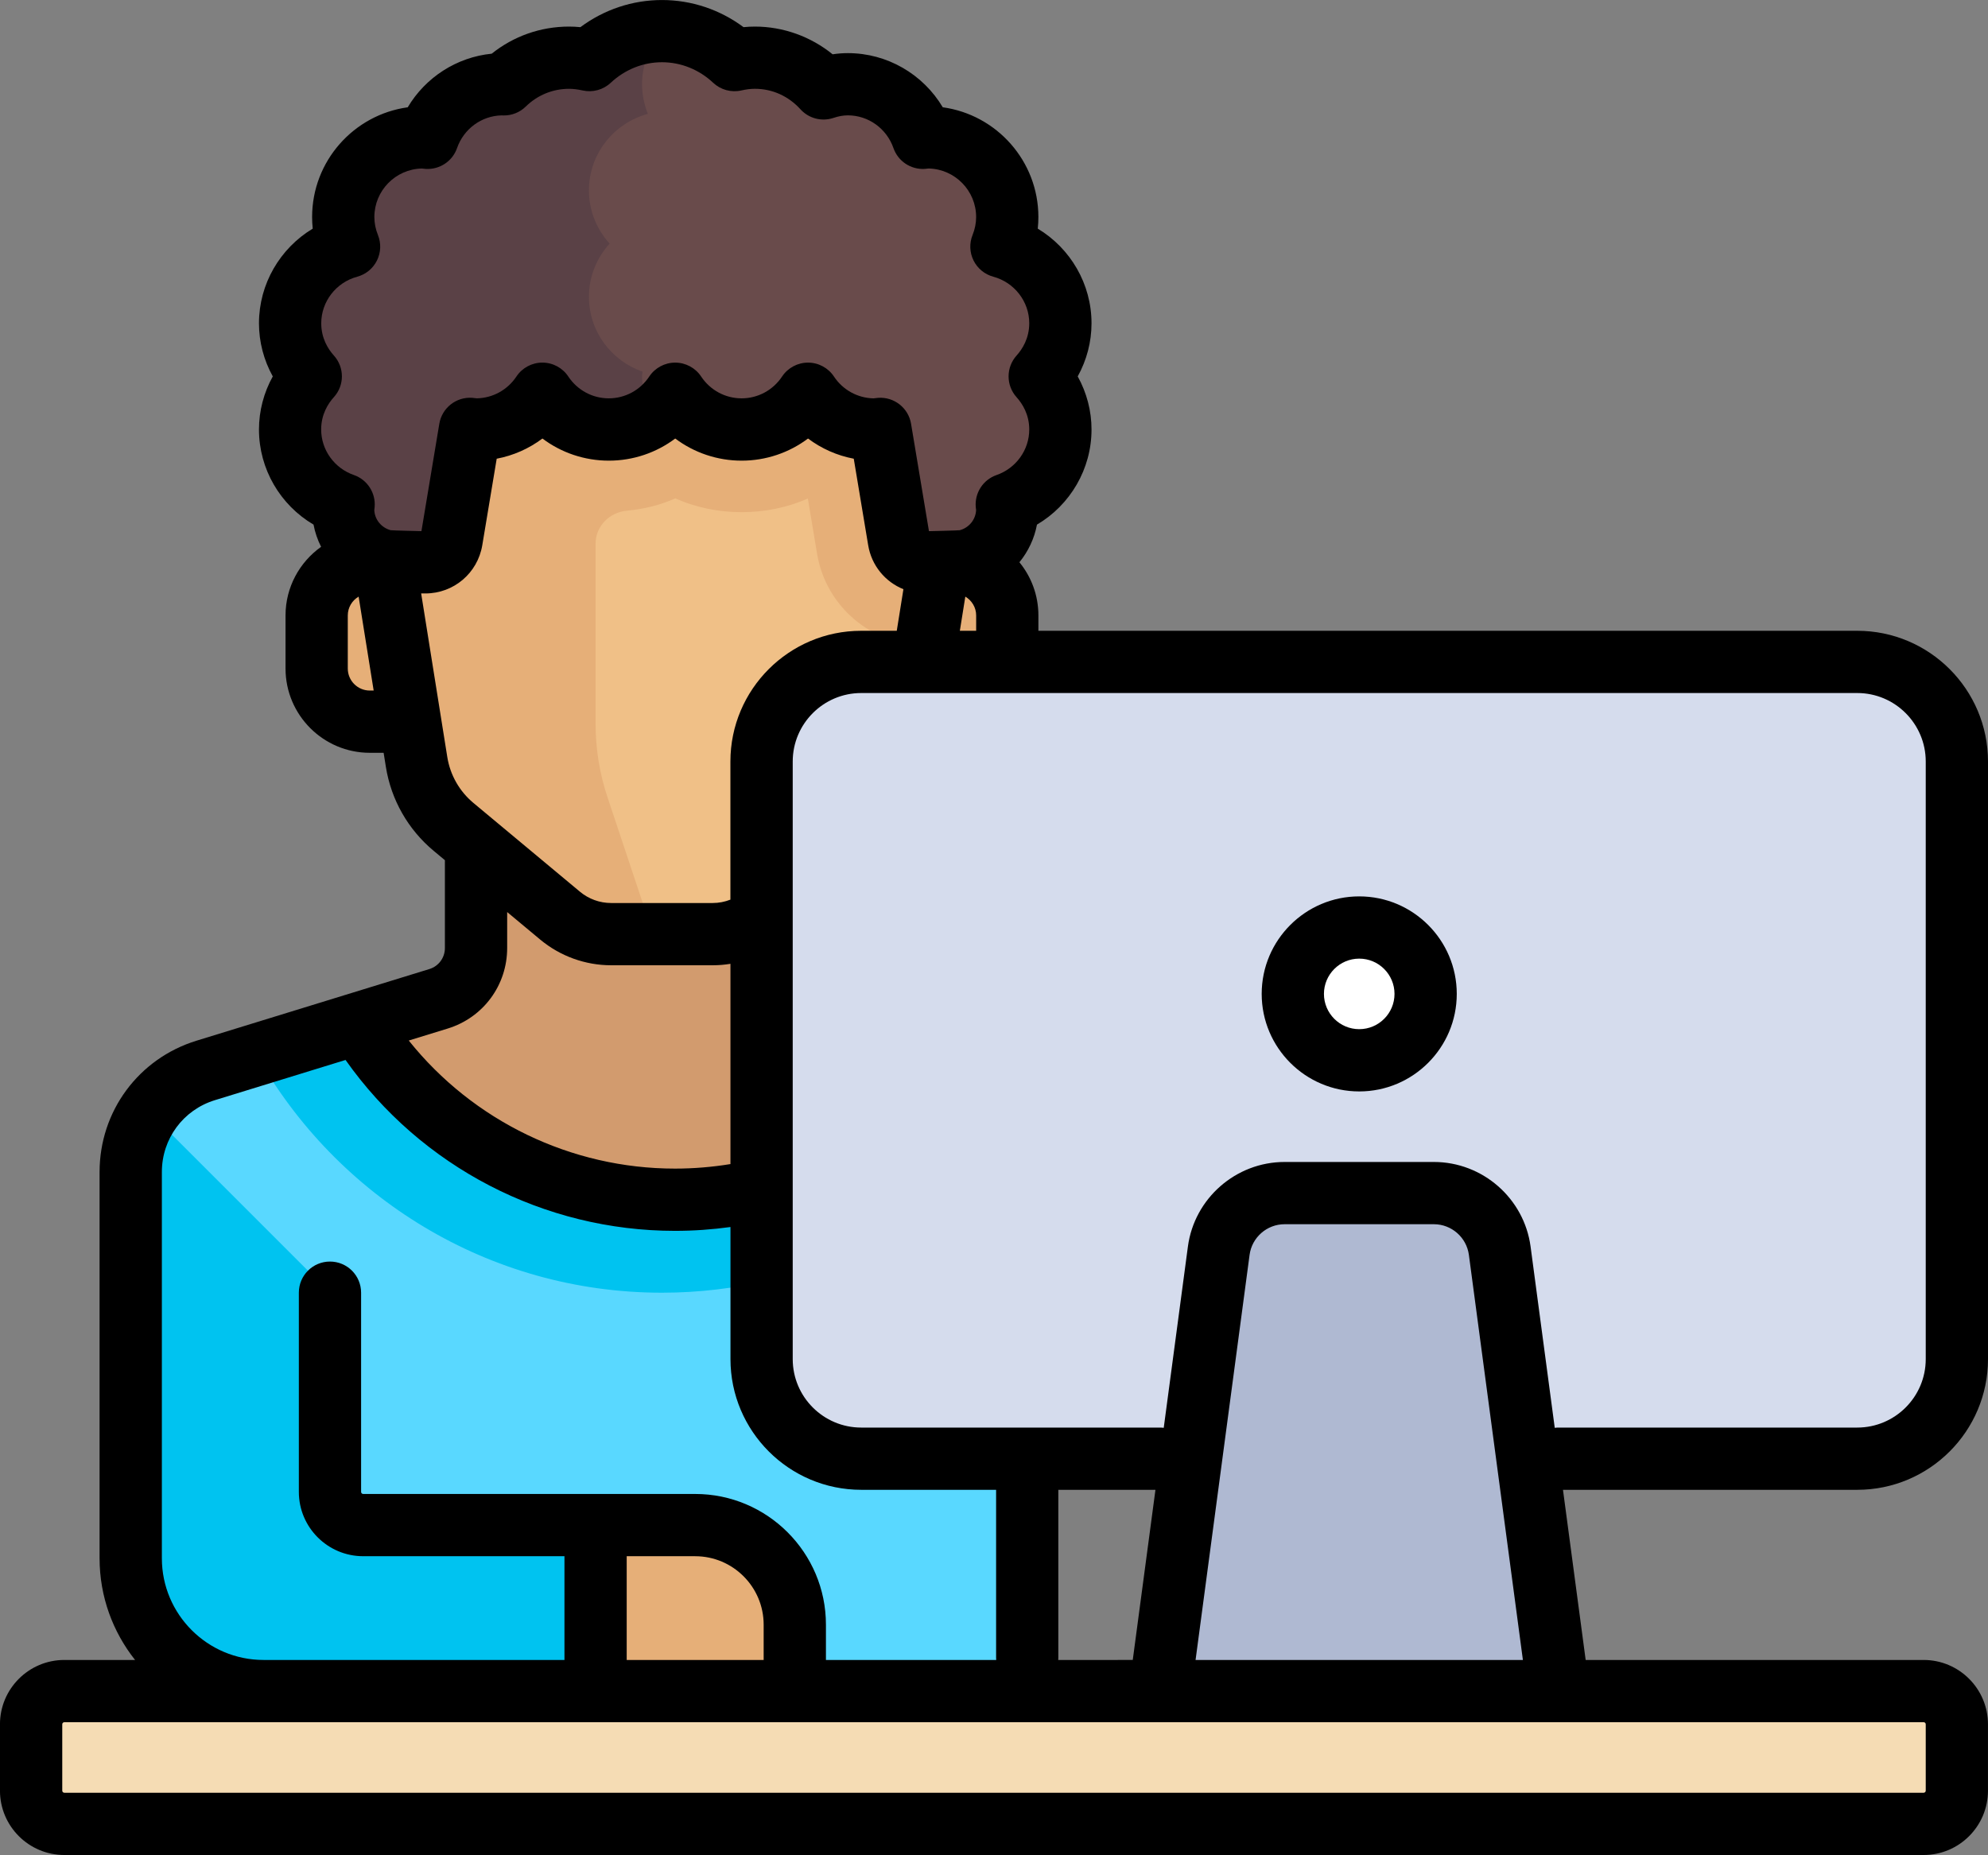 <?xml version="1.0" encoding="utf-8"?>
<!-- Generator: Adobe Illustrator 16.0.0, SVG Export Plug-In . SVG Version: 6.00 Build 0)  -->
<!DOCTYPE svg PUBLIC "-//W3C//DTD SVG 1.1//EN" "http://www.w3.org/Graphics/SVG/1.1/DTD/svg11.dtd">
<svg version="1.1" id="Layer_1" xmlns="http://www.w3.org/2000/svg" xmlns:xlink="http://www.w3.org/1999/xlink" x="0px" y="0px"
	 width="128.59px" height="120px" viewBox="777.595 1131.97 128.59 120" enable-background="new 777.595 1131.97 128.59 120"
	 xml:space="preserve">
<rect x="777.595" y="1131.97" width="128.59" height="120" fill="#808080" stroke="none"/>
<path fill="#D29B6E" d="M808.386,1183.38v9.918c0,1.508-0.984,2.84-2.426,3.284l-15.059,4.633c-2.883,0.888-4.851,3.552-4.851,6.569
	v24.991c0,4.744,3.846,8.591,8.591,8.591h4.295h45.101v-57.987H808.386z"/>
<path fill="#59D8FF" d="M820.413,1209.152c-8.315,0-15.646-4.365-19.859-10.906l-9.652,2.971c-2.883,0.887-4.851,3.551-4.851,6.568
	v24.991c0,4.744,3.846,8.591,8.59,8.591h4.295h45.1v-55.839C844.037,1198.521,833.406,1209.152,820.413,1209.152z"/>
<g>
	<path fill="#00C3F0" d="M844.037,1185.528c0,12.993-10.631,23.624-23.624,23.624c-8.315,0-15.646-4.365-19.859-10.905l-4.253,1.309
		c4.839,8.299,13.813,13.892,24.113,13.892c9.963,0,18.683-5.234,23.624-13.088V1185.528L844.037,1185.528z"/>
	<path fill="#00C3F0" d="M822.561,1230.628h-21.477c-1.186,0-2.148-0.962-2.148-2.148v-12.886l-11.677-11.677
		c-0.761,1.115-1.209,2.447-1.209,3.867v24.991c0,4.744,3.846,8.591,8.591,8.591h4.295h30.067v-4.295
		C829.004,1233.512,826.119,1230.628,822.561,1230.628z"/>
</g>
<path fill="#F0C087" d="M839.742,1168.346h-1.393l-0.755-15.034h-34.363l-0.756,15.034h-1.392c-1.779,0-3.222,1.442-3.222,3.222
	v4.295c0,1.779,1.442,3.222,3.222,3.222h3.11l0.349,2.181c0.263,1.641,1.11,3.13,2.387,4.194l6.896,5.747
	c0.926,0.772,2.094,1.195,3.3,1.195h6.576c1.206,0,2.374-0.423,3.3-1.195l6.896-5.747c1.276-1.063,2.124-2.553,2.386-4.194
	l0.349-2.181h3.109c1.779,0,3.222-1.442,3.222-3.222v-4.295C842.964,1169.789,841.521,1168.346,839.742,1168.346z"/>
<path fill="#E6AF78" d="M842.02,1169.29c-0.292-0.292-0.639-0.527-1.024-0.69c-0.386-0.163-0.81-0.253-1.254-0.253h-1.393l0,0
	l-0.755-15.033h-34.362l-0.756,15.033h-1.391c-1.779,0-3.222,1.442-3.222,3.222v4.295c0,1.779,1.442,3.221,3.222,3.221h3.11
	l0.349,2.181c0.263,1.64,1.11,3.13,2.387,4.194l6.896,5.746c0.927,0.772,2.094,1.195,3.3,1.195h2.715l-2.951-8.853
	c-0.511-1.534-0.772-3.139-0.772-4.755v-11.647c0-1.142,0.897-2.036,2.034-2.141c1.082-0.101,2.142-0.357,3.122-0.795
	c2.653,1.188,5.917,1.191,8.574,0.007l0.598,3.579c0.571,3.416,3.527,5.919,6.991,5.919h3.811c0.603,0,1.171-0.137,1.717-0.333
	v-1.815C842.964,1170.678,842.603,1169.873,842.02,1169.29z"/>
<path fill="#694B4B" d="M846.185,1152.883c0-2.38-1.621-4.363-3.813-4.956c0.238-0.593,0.378-1.238,0.378-1.917
	c0-2.847-2.308-5.155-5.155-5.155c-0.105,0-0.203,0.025-0.306,0.031c-0.702-2.014-2.596-3.467-4.848-3.467
	c-0.553,0-1.078,0.103-1.574,0.27c-1.1-1.212-2.673-1.988-4.439-1.988c-0.456,0-0.895,0.061-1.321,0.156
	c-1.23-1.154-2.873-1.874-4.692-1.874c-1.82,0-3.462,0.72-4.692,1.874c-0.426-0.096-0.866-0.156-1.321-0.156
	c-1.64,0-3.123,0.66-4.208,1.725c-0.03,0-0.058-0.006-0.088-0.006c-2.252,0-4.147,1.454-4.849,3.467
	c-0.104-0.006-0.201-0.031-0.306-0.031c-2.847,0-5.154,2.308-5.154,5.155c0,0.678,0.139,1.323,0.377,1.917
	c-2.192,0.593-3.813,2.576-3.813,4.956c0,1.326,0.515,2.522,1.337,3.436c-0.823,0.914-1.337,2.11-1.337,3.437
	c0,1.908,1.049,3.55,2.591,4.437c0.077,2.305,1.957,4.153,4.281,4.153h1.878c0.839,0,1.556-0.607,1.695-1.436l1.199-7.193
	c0.129,0.01,0.252,0.039,0.383,0.039c1.795,0,3.372-0.919,4.295-2.312c0.923,1.392,2.5,2.312,4.295,2.312s3.372-0.919,4.295-2.312
	c0.923,1.392,2.5,2.312,4.295,2.312s3.373-0.919,4.295-2.312c0.923,1.392,2.5,2.312,4.295,2.312c0.131,0,0.254-0.029,0.383-0.039
	l1.199,7.193c0.138,0.829,0.855,1.436,1.695,1.436h2.307c2.372,0,4.295-1.923,4.295-4.295c0-0.044-0.012-0.086-0.013-0.13
	c1.304-0.93,2.161-2.44,2.161-4.165c0-1.326-0.515-2.523-1.338-3.436C845.67,1155.406,846.185,1154.209,846.185,1152.883z"/>
<path fill="#5A4146" d="M819.156,1156.013c-2.014-0.701-3.467-2.596-3.467-4.848c0-1.326,0.515-2.523,1.337-3.436
	c-0.823-0.914-1.337-2.11-1.337-3.437c0-2.38,1.621-4.363,3.813-4.956c-0.238-0.593-0.377-1.237-0.377-1.917
	c0-1.324,0.514-2.519,1.334-3.432c-0.016,0-0.03-0.004-0.046-0.004c-1.819,0-3.462,0.72-4.691,1.874
	c-0.427-0.096-0.866-0.156-1.322-0.156c-1.64,0-3.123,0.66-4.207,1.725c-0.03,0-0.058-0.006-0.088-0.006
	c-2.252,0-4.147,1.454-4.848,3.467c-0.104-0.006-0.202-0.031-0.306-0.031c-2.847,0-5.154,2.308-5.154,5.155
	c0,0.678,0.139,1.323,0.377,1.917c-2.192,0.593-3.813,2.576-3.813,4.956c0,1.326,0.515,2.522,1.337,3.436
	c-0.823,0.914-1.337,2.11-1.337,3.437c0,1.908,1.049,3.55,2.591,4.437c0.077,2.305,1.957,4.153,4.281,4.153h1.878
	c0.839,0,1.556-0.607,1.695-1.436l1.199-7.193c0.129,0.01,0.252,0.039,0.383,0.039c1.795,0,3.372-0.919,4.295-2.312
	c0.923,1.392,2.5,2.312,4.295,2.312c1.186,0,2.254-0.428,3.125-1.102c-0.588-0.613-0.977-1.416-0.977-2.334
	C819.125,1156.214,819.146,1156.116,819.156,1156.013z"/>
<path fill="#E6AF78" d="M816.118,1230.628h6.443c3.559,0,6.443,2.884,6.443,6.442v4.296h-12.886V1230.628L816.118,1230.628z"/>
<path fill="#00C3F0" d="M844.037,1185.528c0,12.993-10.631,23.624-23.624,23.624c-8.315,0-15.646-4.365-19.859-10.905l-6.358,1.956
	c5.156,9.172,14.968,15.392,26.217,15.392c9.583,0,18.115-4.522,23.624-11.529V1185.528z"/>
<path fill="#D5DCED" d="M897.729,1226.333h-64.43c-3.558,0-6.442-2.885-6.442-6.442v-38.658c0-3.558,2.884-6.442,6.442-6.442h64.43
	c3.559,0,6.442,2.884,6.442,6.442v38.658C904.171,1223.448,901.287,1226.333,897.729,1226.333z"/>
<path fill="#AFB9D2" d="M878.4,1241.367l-3.798-28.488c-0.285-2.134-2.104-3.728-4.258-3.728h-9.66
	c-2.152,0-3.974,1.594-4.258,3.728l-3.798,28.488H878.4z"/>
<circle fill="#FFFFFF" cx="865.514" cy="1196.266" r="4.295"/>
<path fill="#F5DCB4" d="M902.024,1249.957H781.756c-1.186,0-2.147-0.961-2.147-2.147v-4.295c0-1.187,0.962-2.147,2.147-2.147
	h120.268c1.187,0,2.147,0.961,2.147,2.147v4.295C904.171,1248.996,903.21,1249.957,902.024,1249.957z"/>
<path d="M897.729,1228.346c4.663,0,8.456-3.794,8.456-8.456v-38.658c0-4.663-3.793-8.456-8.456-8.456h-52.967v-0.993
	c0-1.305-0.461-2.502-1.228-3.441c0.568-0.696,0.966-1.53,1.135-2.434c2.155-1.271,3.529-3.598,3.529-6.152
	c0-1.207-0.311-2.386-0.893-3.436c0.582-1.051,0.893-2.229,0.893-3.437c0-2.544-1.363-4.851-3.477-6.122
	c0.027-0.249,0.04-0.499,0.04-0.75c0-3.619-2.695-6.62-6.185-7.101c-1.274-2.141-3.593-3.503-6.137-3.503
	c-0.327,0-0.657,0.025-0.987,0.076c-1.421-1.151-3.197-1.793-5.026-1.793c-0.244,0-0.489,0.012-0.737,0.037
	c-1.528-1.138-3.367-1.755-5.276-1.755c-1.908,0-3.748,0.617-5.276,1.755c-0.248-0.025-0.493-0.037-0.737-0.037
	c-1.834,0-3.581,0.617-5,1.753c-2.263,0.226-4.277,1.527-5.432,3.468c-3.489,0.48-6.185,3.481-6.185,7.1
	c0,0.251,0.013,0.501,0.04,0.75c-2.113,1.271-3.477,3.578-3.477,6.122c0,1.207,0.311,2.386,0.893,3.437
	c-0.582,1.05-0.893,2.229-0.893,3.436c0,2.555,1.374,4.882,3.529,6.152c0.095,0.504,0.262,0.986,0.489,1.436
	c-1.389,0.988-2.3,2.608-2.3,4.439v3.436c0,3.005,2.444,5.45,5.45,5.45h0.895l0.146,0.915c0.339,2.121,1.435,4.047,3.085,5.422
	l0.732,0.61v5.683c0,0.628-0.404,1.175-1.004,1.359l-15.059,4.634c-3.752,1.154-6.273,4.567-6.273,8.493v24.991
	c0,2.483,0.861,4.769,2.296,6.577h-4.578c-2.294,0-4.161,1.866-4.161,4.161v4.295c0,2.295,1.866,4.161,4.161,4.161h120.268
	c2.295,0,4.161-1.866,4.161-4.161v-4.295c0-2.295-1.866-4.161-4.161-4.161h-21.861l-1.468-11.007H897.729z M902.158,1181.232v38.658
	c0,2.442-1.987,4.43-4.43,4.43H878.4c-0.081,0-0.16,0.006-0.239,0.016l-1.563-11.723c-0.416-3.121-3.104-5.475-6.253-5.475h-9.66
	c-3.148,0-5.837,2.354-6.253,5.475l-1.563,11.723c-0.078-0.01-0.158-0.016-0.239-0.016h-19.329c-2.442,0-4.43-1.987-4.43-4.43
	v-38.658c0-2.442,1.987-4.43,4.43-4.43h64.43C900.171,1176.803,902.158,1178.79,902.158,1181.232z M846.044,1239.353
	c0.003-0.045,0.007-0.089,0.007-0.134v-10.873h6.282l-1.468,11.007H846.044L846.044,1239.353z M839.681,1172.776l0.354-2.212
	c0.417,0.249,0.701,0.699,0.701,1.219v0.993H839.681z M799.194,1154.972c-0.375-0.416-0.82-1.115-0.82-2.088
	c0-1.403,0.957-2.642,2.326-3.013c0.555-0.15,1.02-0.53,1.276-1.045c0.257-0.515,0.281-1.115,0.067-1.648
	c-0.155-0.384-0.233-0.776-0.233-1.167c0-1.708,1.369-3.101,3.068-3.14c0.085,0.012,0.171,0.021,0.259,0.026
	c0.901,0.052,1.725-0.497,2.021-1.347c0.434-1.246,1.587-2.088,2.882-2.116c0.039,0.003,0.078,0.005,0.117,0.005
	c0.544,0.007,1.061-0.198,1.446-0.576c0.755-0.74,1.749-1.148,2.797-1.148c0.271,0,0.559,0.035,0.879,0.106
	c0.651,0.146,1.333-0.039,1.82-0.496c0.913-0.856,2.09-1.329,3.313-1.329c1.225,0,2.401,0.472,3.313,1.329
	c0.487,0.457,1.169,0.643,1.82,0.496c0.32-0.072,0.608-0.107,0.88-0.107c1.125,0,2.171,0.472,2.948,1.328
	c0.538,0.593,1.376,0.811,2.135,0.555c0.329-0.111,0.633-0.165,0.931-0.165c1.321,0,2.506,0.85,2.947,2.116
	c0.296,0.851,1.12,1.401,2.021,1.348c0.082-0.005,0.163-0.014,0.259-0.026c1.698,0.039,3.068,1.433,3.068,3.14
	c0,0.39-0.078,0.783-0.232,1.166c-0.214,0.534-0.19,1.134,0.066,1.648c0.257,0.515,0.721,0.896,1.276,1.046
	c1.369,0.371,2.326,1.609,2.326,3.012c0,0.974-0.446,1.673-0.82,2.089c-0.689,0.766-0.689,1.929,0,2.695
	c0.374,0.416,0.82,1.115,0.82,2.088c0,1.322-0.851,2.506-2.116,2.947c-0.873,0.304-1.427,1.164-1.343,2.083
	c0.005,0.062,0.013,0.123,0.021,0.184c-0.027,0.611-0.455,1.142-1.059,1.302c-0.064,0.017-1.99,0.061-1.99,0.061l-1.158-6.947
	c-0.171-1.027-1.1-1.754-2.136-1.677c-0.094,0.007-0.185,0.019-0.277,0.031l-0.012,0.002c-1.032-0.019-1.986-0.543-2.562-1.411
	c-0.374-0.563-1.003-0.901-1.678-0.901l0,0c-0.675,0-1.305,0.338-1.678,0.9c-0.586,0.884-1.564,1.411-2.618,1.411
	s-2.031-0.527-2.617-1.411c-0.374-0.562-1.003-0.9-1.678-0.9l0,0c-0.675,0-1.305,0.338-1.678,0.9
	c-0.586,0.884-1.564,1.411-2.618,1.411s-2.031-0.527-2.618-1.411c-0.373-0.563-1.002-0.901-1.678-0.901l0,0
	c-0.675,0-1.305,0.338-1.678,0.9c-0.576,0.868-1.53,1.392-2.562,1.411l-0.012-0.001c-0.092-0.013-0.184-0.024-0.277-0.031
	c-1.036-0.079-1.965,0.649-2.136,1.677l-1.157,6.947c0,0-1.926-0.043-1.99-0.061c-0.604-0.161-1.033-0.691-1.059-1.303
	c0.008-0.061,0.016-0.122,0.021-0.184c0.084-0.92-0.47-1.779-1.342-2.083c-1.266-0.441-2.116-1.625-2.116-2.947
	c0-0.974,0.446-1.673,0.82-2.088C799.883,1156.901,799.883,1155.738,799.194,1154.972z M801.514,1176.642
	c-0.784,0-1.423-0.638-1.423-1.423v-3.436c0-0.52,0.284-0.971,0.701-1.219l0.973,6.078H801.514z M804.837,1170.36h0.272
	c1.832,0,3.379-1.312,3.681-3.118l0.933-5.598c1.078-0.204,2.088-0.652,2.958-1.306c1.222,0.918,2.722,1.432,4.295,1.432
	c1.574,0,3.073-0.514,4.295-1.432c1.222,0.918,2.722,1.432,4.295,1.432c1.573,0,3.073-0.514,4.295-1.432
	c0.87,0.654,1.88,1.102,2.958,1.306l0.933,5.598c0.22,1.319,1.105,2.371,2.279,2.844l-0.43,2.69h-2.304
	c-4.663,0-8.457,3.793-8.457,8.456v8.936c-0.362,0.142-0.75,0.218-1.141,0.218h-6.576c-0.733,0-1.448-0.258-2.011-0.728
	l-6.896-5.747c-0.903-0.752-1.502-1.805-1.688-2.965L804.837,1170.36z M806.553,1198.507c2.302-0.709,3.847-2.802,3.847-5.209
	v-2.327l2.137,1.78c1.286,1.072,2.915,1.662,4.588,1.662h6.577c0.383,0,0.765-0.033,1.141-0.094v12.955
	c-1.181,0.193-2.382,0.293-3.588,0.293c-6.716,0-13.051-3.073-17.221-8.285L806.553,1198.507z M788.065,1232.776v-24.991
	c0-2.146,1.378-4.014,3.43-4.645l8.451-2.601c4.886,6.925,12.841,11.055,21.31,11.055c1.203,0,2.402-0.085,3.588-0.248v8.544
	c0,4.662,3.794,8.456,8.457,8.456h8.725v10.872c0,0.046,0.004,0.09,0.007,0.135h-11.014v-2.282c0-4.663-3.793-8.456-8.456-8.456
	h-21.477c-0.074,0-0.134-0.061-0.134-0.135v-12.886c0-1.112-0.901-2.014-2.014-2.014c-1.112,0-2.013,0.901-2.013,2.014v12.886
	c0,2.295,1.867,4.161,4.161,4.161h13.02v6.712h-19.463C791.015,1239.353,788.065,1236.402,788.065,1232.776z M818.132,1239.353
	v-6.711h4.43c2.442,0,4.429,1.986,4.429,4.43v2.281H818.132L818.132,1239.353z M902.158,1243.514v4.295
	c0,0.074-0.06,0.134-0.134,0.134H781.756c-0.074,0-0.134-0.06-0.134-0.134v-4.295c0-0.074,0.06-0.134,0.134-0.134h120.268
	C902.098,1243.379,902.158,1243.44,902.158,1243.514z M854.928,1239.353l3.494-26.208c0.15-1.129,1.123-1.98,2.262-1.98h9.66
	c1.139,0,2.111,0.852,2.263,1.98l3.494,26.208H854.928z"/>
<path d="M865.514,1202.575c3.479,0,6.309-2.83,6.309-6.31c0-3.479-2.83-6.308-6.309-6.308s-6.309,2.83-6.309,6.308
	C859.205,1199.745,862.035,1202.575,865.514,1202.575z M865.514,1193.984c1.259,0,2.282,1.023,2.282,2.282
	c0,1.258-1.023,2.281-2.282,2.281c-1.258,0-2.282-1.023-2.282-2.281C863.232,1195.007,864.256,1193.984,865.514,1193.984z"/>
</svg>
